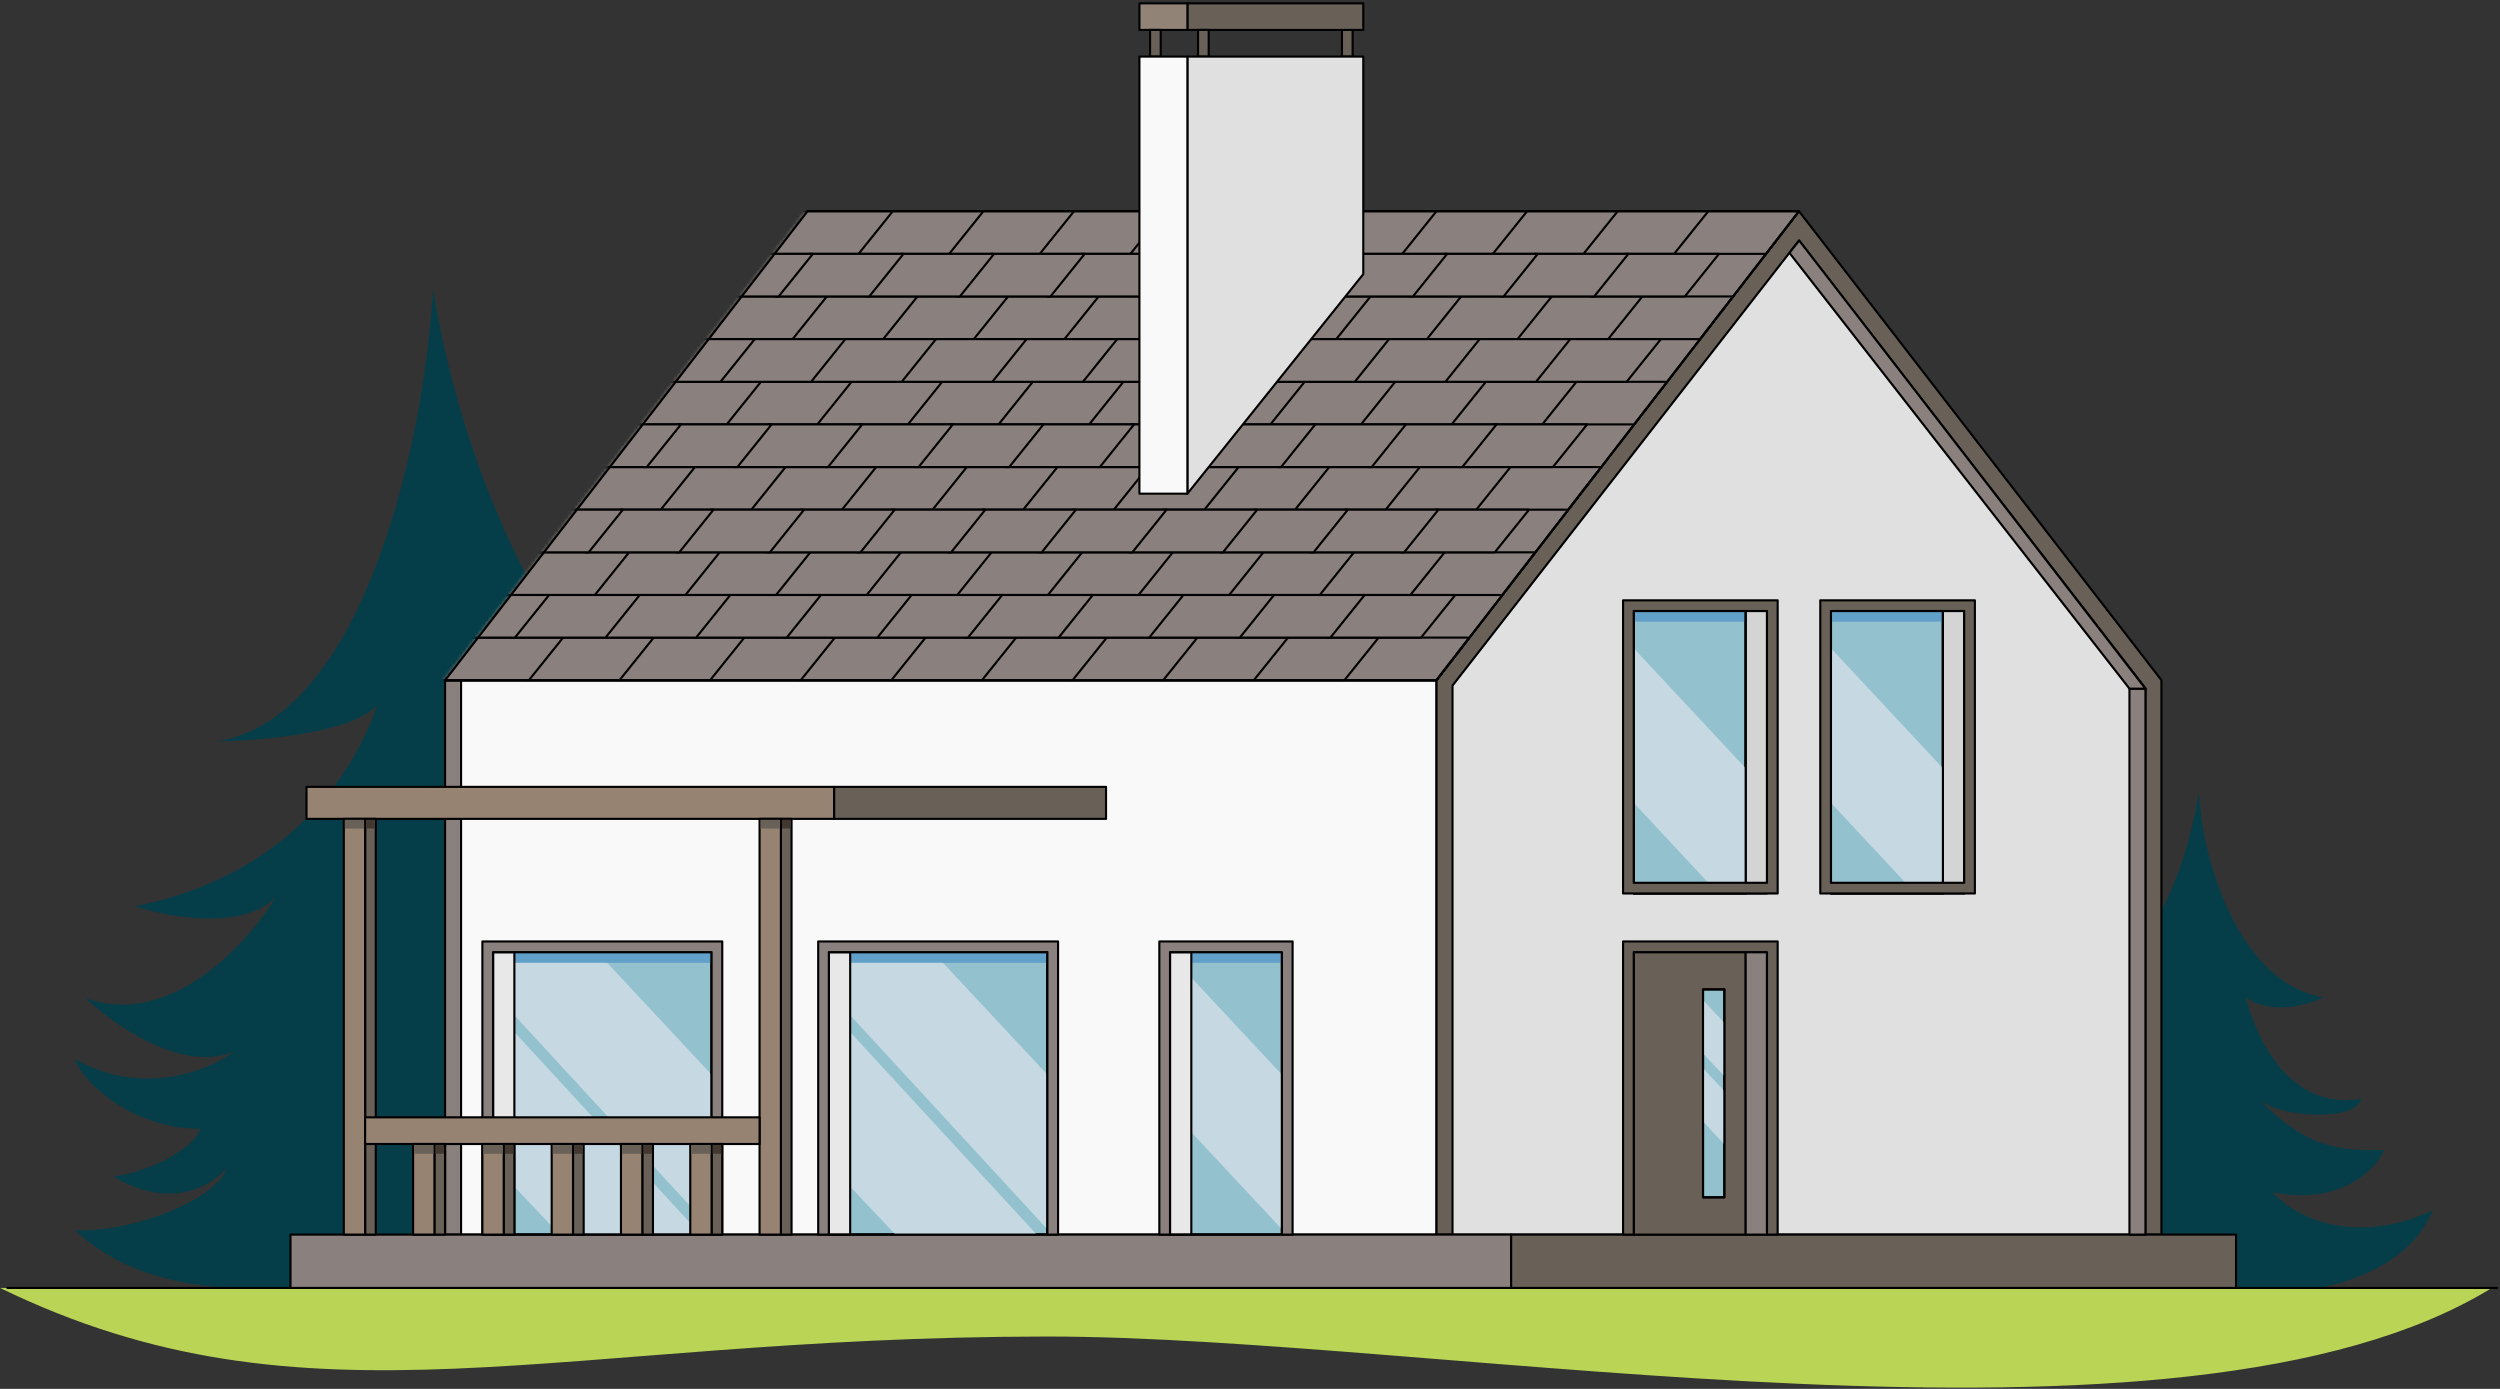 <svg width="756" height="420" viewBox="0 0 756 420" fill="none" xmlns="http://www.w3.org/2000/svg">
<rect x="0" y="0" width="756" height="420" fill="#333333" stroke="none"/>
<path d="M130.909 87.569C141.73 152.024 170.596 201.692 191.662 216.327L188.453 381.471L108.977 388.192C74.243 391.423 43.144 391.423 22.721 372.036C40.099 372.68 65.093 362.967 68.579 353.313C56.672 365.864 40.823 360.152 34.387 355.727C46.616 354.118 59.036 346.704 60.511 341.341C38.95 341.341 24.196 326.093 22.721 320.328C43.317 331.913 63.484 323.546 70.993 317.914C55.224 324.672 34.387 310.003 25.939 301.824C51.362 311.156 74.881 285.331 83.463 271.252C73.487 281.55 50.88 277.42 40.823 274.068C86.214 264.937 106.526 235.182 114.035 213.326C106.311 221.693 78.636 224.053 65.763 224.187C111.46 216.786 128.827 128.572 130.909 87.569Z" fill="#053E48"/>
<path d="M664.954 239.524C659.084 274.493 645.703 289.389 634.274 297.329L636.015 386.924L679.133 390.57C697.977 392.323 726.959 386.924 735.688 365.991C716.108 375.322 697.159 371.108 687.226 360.573C710.103 365.088 720.036 350.94 720.836 347.812C707.681 347.812 698.061 347.812 683.012 332.278C688.424 337.865 712.21 339.502 714.016 332.278C686.925 336.793 679.133 301.593 679.133 301.593C679.133 301.593 687.226 308.498 702.578 301.593C677.786 297.578 666.084 261.77 664.954 239.524Z" fill="#053E48"/>
<rect width="299.809" height="167.635" transform="matrix(-1 0 0 1 434.401 205.713)" fill="#F9F9F9" stroke="black" stroke-width="0.645" stroke-miterlimit="22.926" stroke-linecap="round" stroke-linejoin="round"/>
<rect width="66.087" height="85.43" transform="matrix(-1 0 0 1 215.186 287.919)" fill="#93C1CE" stroke="black" stroke-width="0.645" stroke-miterlimit="22.926" stroke-linecap="round" stroke-linejoin="round"/>
<path d="M215.186 324.992L181.336 288.725L149.099 287.919V300.008L215.186 371.737V324.992Z" fill="#C6D9E3"/>
<path d="M169.248 373.349L155.547 358.842L155.547 312.097L211.962 373.349L169.248 373.349Z" fill="#C6D9E3"/>
<path d="M753.553 389.467H5.17368e-05C93.352 434.885 167.661 404.28 316.36 404.165C435.831 404.073 659.491 447.351 753.553 389.467Z" fill="#BAD455"/>
<rect x="134.592" y="205.713" width="4.836" height="167.635" fill="#8A807E" stroke="black" stroke-width="0.645" stroke-miterlimit="22.926" stroke-linecap="round" stroke-linejoin="round"/>
<path d="M653.616 205.689L544.009 63.868L434.401 205.689V373.349H653.616V205.689Z" fill="#696158" stroke="black" stroke-width="0.645" stroke-miterlimit="22.926" stroke-linecap="round" stroke-linejoin="round"/>
<path d="M648.781 208.131V373.349H439.237V207.325L544.009 72.733L648.781 208.131Z" fill="#E0E0E0" stroke="black" stroke-width="0.645" stroke-miterlimit="22.926" stroke-linecap="round" stroke-linejoin="round"/>
<path d="M434.401 205.713L544.008 63.868H244.199L134.591 205.713H434.401Z" fill="#8A807E" stroke="black" stroke-width="0.645" stroke-miterlimit="22.926" stroke-linecap="round" stroke-linejoin="round"/>
<rect width="66.087" height="85.43" transform="matrix(-1 0 0 1 316.734 287.919)" fill="#93C1CE" stroke="black" stroke-width="0.645" stroke-miterlimit="22.926" stroke-linecap="round" stroke-linejoin="round"/>
<rect width="33.849" height="85.43" transform="matrix(-1 0 0 1 387.657 287.919)" fill="#93C1CE" stroke="black" stroke-width="0.645" stroke-miterlimit="22.926" stroke-linecap="round" stroke-linejoin="round"/>
<path d="M387.657 287.919H360.255V291.143H387.657V287.919Z" fill="#61A0C9"/>
<path d="M755.165 389.467H2.239" stroke="black" stroke-width="0.645" stroke-miterlimit="22.926" stroke-linecap="round" stroke-linejoin="round"/>
<rect width="369.12" height="16.119" transform="matrix(-1 0 0 1 456.968 373.349)" fill="#8A807E" stroke="black" stroke-width="0.645" stroke-miterlimit="22.926" stroke-linecap="round" stroke-linejoin="round"/>
<rect width="219.215" height="16.119" transform="matrix(-1 0 0 1 676.183 373.349)" fill="#696158" stroke="black" stroke-width="0.645" stroke-miterlimit="22.926" stroke-linecap="round" stroke-linejoin="round"/>
<rect width="33.849" height="85.43" transform="matrix(-1 0 0 1 527.89 287.919)" fill="#696158" stroke="black" stroke-width="0.645" stroke-miterlimit="22.926" stroke-linecap="round" stroke-linejoin="round"/>
<rect width="33.849" height="85.43" transform="matrix(-1 0 0 1 527.89 184.759)" fill="#93C1CE" stroke="black" stroke-width="0.645" stroke-miterlimit="22.926" stroke-linecap="round" stroke-linejoin="round"/>
<path d="M527.89 184.759H494.04V187.983H527.89V184.759Z" fill="#61A0C9"/>
<rect width="33.849" height="85.43" transform="matrix(-1 0 0 1 587.529 184.759)" fill="#93C1CE" stroke="black" stroke-width="0.645" stroke-miterlimit="22.926" stroke-linecap="round" stroke-linejoin="round"/>
<path d="M587.529 184.759H553.68V187.983H587.529V184.759Z" fill="#61A0C9"/>
<rect width="6.448" height="85.43" transform="matrix(-1 0 0 1 534.337 287.919)" fill="#8A807E" stroke="black" stroke-width="0.645" stroke-miterlimit="22.926" stroke-linecap="round" stroke-linejoin="round"/>
<rect width="6.448" height="85.43" transform="matrix(-1 0 0 1 534.337 184.759)" fill="#D4D4D4" stroke="black" stroke-width="0.645" stroke-miterlimit="22.926" stroke-linecap="round" stroke-linejoin="round"/>
<rect width="6.448" height="85.43" transform="matrix(-1 0 0 1 593.977 184.759)" fill="#D4D4D4" stroke="black" stroke-width="0.645" stroke-miterlimit="22.926" stroke-linecap="round" stroke-linejoin="round"/>
<rect width="6.448" height="62.863" transform="matrix(-1 0 0 1 521.443 299.202)" fill="#93C1CE" stroke="black" stroke-width="0.645" stroke-miterlimit="22.926" stroke-linecap="round" stroke-linejoin="round"/>
<path d="M434.401 205.713H134.592" stroke="black" stroke-width="0.645" stroke-miterlimit="22.926" stroke-linecap="round" stroke-linejoin="round"/>
<path d="M387.657 324.992L353.807 288.725V335.47L387.657 371.737V324.992Z" fill="#C6D9E3"/>
<path d="M316.734 324.992L282.885 288.725L250.647 287.919V300.008L316.734 371.737V324.992Z" fill="#C6D9E3"/>
<path d="M316.734 287.919H257.095V291.143H316.734V287.919Z" fill="#61A0C9"/>
<path d="M215.186 287.919H155.546V291.143H215.186V287.919Z" fill="#61A0C9"/>
<path d="M270.795 373.349L257.094 358.842L257.094 312.097L313.51 373.349L270.795 373.349Z" fill="#C6D9E3"/>
<rect x="353.807" y="287.919" width="6.448" height="85.43" fill="#E8E8E8" stroke="black" stroke-width="0.645" stroke-miterlimit="22.926" stroke-linecap="round" stroke-linejoin="round"/>
<rect x="250.647" y="287.919" width="6.448" height="85.43" fill="#E8E8E8" stroke="black" stroke-width="0.645" stroke-miterlimit="22.926" stroke-linecap="round" stroke-linejoin="round"/>
<rect x="149.099" y="287.919" width="6.448" height="85.43" fill="#E8E8E8" stroke="black" stroke-width="0.645" stroke-miterlimit="22.926" stroke-linecap="round" stroke-linejoin="round"/>
<rect width="66.087" height="85.43" transform="matrix(-1 0 0 1 215.186 287.919)" stroke="black" stroke-width="0.645" stroke-miterlimit="22.926" stroke-linecap="round" stroke-linejoin="round"/>
<rect width="66.087" height="85.43" transform="matrix(-1 0 0 1 316.734 287.919)" stroke="black" stroke-width="0.645" stroke-miterlimit="22.926" stroke-linecap="round" stroke-linejoin="round"/>
<rect width="33.849" height="85.43" transform="matrix(-1 0 0 1 387.657 287.919)" stroke="black" stroke-width="0.645" stroke-miterlimit="22.926" stroke-linecap="round" stroke-linejoin="round"/>
<path fill-rule="evenodd" clip-rule="evenodd" d="M387.657 284.695H390.881V373.348H387.657V287.919L353.807 287.919V373.348H350.583V287.919V284.695V284.695H353.807V284.695L387.657 284.695V284.695Z" fill="#8A807E"/>
<path d="M390.881 284.695V284.372C391.059 284.372 391.203 284.517 391.203 284.695H390.881ZM387.657 284.695H387.334C387.334 284.517 387.479 284.372 387.657 284.372V284.695ZM390.881 373.348H391.203C391.203 373.526 391.059 373.67 390.881 373.67V373.348ZM387.657 373.348V373.67C387.479 373.67 387.334 373.526 387.334 373.348H387.657ZM387.657 287.919L387.657 287.596C387.742 287.596 387.824 287.63 387.885 287.691C387.945 287.751 387.979 287.833 387.979 287.919H387.657ZM353.807 287.919H353.485C353.485 287.741 353.629 287.596 353.807 287.596L353.807 287.919ZM353.807 373.348H354.129C354.129 373.526 353.985 373.67 353.807 373.67V373.348ZM350.583 373.348V373.67C350.405 373.67 350.261 373.526 350.261 373.348H350.583ZM350.583 284.695H350.261C350.261 284.517 350.405 284.372 350.583 284.372V284.695ZM353.807 284.695V284.372C353.985 284.372 354.129 284.517 354.129 284.695H353.807ZM353.807 284.695L353.807 285.017C353.722 285.017 353.64 284.983 353.579 284.923C353.519 284.862 353.485 284.78 353.485 284.695H353.807ZM387.657 284.695H387.979C387.979 284.873 387.835 285.017 387.657 285.017L387.657 284.695ZM390.881 285.017H387.657V284.372H390.881V285.017ZM390.558 373.348V284.695H391.203V373.348H390.558ZM387.657 373.026H390.881V373.67H387.657V373.026ZM387.979 287.919V373.348H387.334V287.919H387.979ZM387.657 288.241L353.807 288.241L353.807 287.596L387.657 287.596L387.657 288.241ZM353.485 373.348V287.919H354.129V373.348H353.485ZM350.583 373.026H353.807V373.67H350.583V373.026ZM350.906 287.919V373.348H350.261V287.919H350.906ZM350.261 287.919V284.695H350.906V287.919H350.261ZM350.906 284.695V284.695H350.261V284.695H350.906ZM353.807 285.017H350.583V284.372H353.807V285.017ZM353.485 284.695V284.695H354.129V284.695H353.485ZM353.807 284.373L387.657 284.373L387.657 285.017L353.807 285.017L353.807 284.373ZM387.979 284.695V284.695H387.334V284.695H387.979Z" fill="black"/>
<path fill-rule="evenodd" clip-rule="evenodd" d="M534.338 284.695H537.561V373.348H534.338V287.919L494.041 287.919V373.348H490.817V287.919V284.695V284.695H494.041V284.695L534.338 284.695V284.695Z" fill="#696158"/>
<path d="M537.561 284.695V284.372C537.739 284.372 537.884 284.517 537.884 284.695H537.561ZM534.338 284.695H534.015C534.015 284.517 534.159 284.372 534.338 284.372V284.695ZM537.561 373.348H537.884C537.884 373.526 537.739 373.67 537.561 373.67V373.348ZM534.338 373.348V373.67C534.159 373.67 534.015 373.526 534.015 373.348H534.338ZM534.338 287.919L534.338 287.596C534.423 287.596 534.505 287.63 534.565 287.691C534.626 287.751 534.66 287.833 534.66 287.919H534.338ZM494.041 287.919H493.718C493.718 287.741 493.862 287.596 494.041 287.596L494.041 287.919ZM494.041 373.348H494.363C494.363 373.526 494.219 373.67 494.041 373.67V373.348ZM490.817 373.348V373.67C490.639 373.67 490.494 373.526 490.494 373.348H490.817ZM490.817 284.695H490.494C490.494 284.517 490.639 284.372 490.817 284.372V284.695ZM494.041 284.695V284.372C494.219 284.372 494.363 284.517 494.363 284.695H494.041ZM494.041 284.695L494.041 285.017C493.955 285.017 493.873 284.983 493.813 284.923C493.752 284.862 493.718 284.78 493.718 284.695H494.041ZM534.338 284.695H534.66C534.66 284.873 534.516 285.017 534.338 285.017L534.338 284.695ZM537.561 285.017H534.338V284.372H537.561V285.017ZM537.239 373.348V284.695H537.884V373.348H537.239ZM534.338 373.026H537.561V373.67H534.338V373.026ZM534.66 287.919V373.348H534.015V287.919H534.66ZM534.338 288.241L494.041 288.241L494.041 287.596L534.338 287.596L534.338 288.241ZM493.718 373.348V287.919H494.363V373.348H493.718ZM490.817 373.026H494.041V373.67H490.817V373.026ZM491.139 287.919V373.348H490.494V287.919H491.139ZM490.494 287.919V284.695H491.139V287.919H490.494ZM491.139 284.695V284.695H490.494V284.695H491.139ZM494.041 285.017H490.817V284.372H494.041V285.017ZM493.718 284.695V284.695H494.363V284.695H493.718ZM494.041 284.373L534.338 284.373L534.338 285.017L494.041 285.017L494.041 284.373ZM534.66 284.695V284.695H534.015V284.695H534.66Z" fill="black"/>
<path fill-rule="evenodd" clip-rule="evenodd" d="M316.734 284.695H319.958V373.348H316.734V287.919L250.647 287.919V373.348H247.423V287.919V284.695V284.695H250.647V284.695L316.734 284.695V284.695Z" fill="#8A807E"/>
<path d="M319.958 284.695V284.372C320.136 284.372 320.28 284.517 320.28 284.695H319.958ZM316.734 284.695H316.411C316.411 284.517 316.556 284.372 316.734 284.372V284.695ZM319.958 373.348H320.28C320.28 373.526 320.136 373.67 319.958 373.67V373.348ZM316.734 373.348V373.67C316.556 373.67 316.411 373.526 316.411 373.348H316.734ZM316.734 287.919L316.734 287.596C316.819 287.596 316.901 287.63 316.962 287.691C317.022 287.751 317.056 287.833 317.056 287.919H316.734ZM250.647 287.919H250.324C250.324 287.741 250.469 287.596 250.647 287.596L250.647 287.919ZM250.647 373.348H250.969C250.969 373.526 250.825 373.67 250.647 373.67V373.348ZM247.423 373.348V373.67C247.245 373.67 247.101 373.526 247.101 373.348H247.423ZM247.423 284.695H247.101C247.101 284.517 247.245 284.372 247.423 284.372V284.695ZM250.647 284.695V284.372C250.825 284.372 250.969 284.517 250.969 284.695H250.647ZM250.647 284.695L250.647 285.017C250.561 285.017 250.479 284.983 250.419 284.923C250.358 284.862 250.324 284.78 250.324 284.695H250.647ZM316.734 284.695H317.056C317.056 284.873 316.912 285.017 316.734 285.017L316.734 284.695ZM319.958 285.017H316.734V284.372H319.958V285.017ZM319.635 373.348V284.695H320.28V373.348H319.635ZM316.734 373.026H319.958V373.67H316.734V373.026ZM317.056 287.919V373.348H316.411V287.919H317.056ZM316.734 288.241L250.647 288.241L250.647 287.596L316.734 287.596L316.734 288.241ZM250.324 373.348V287.919H250.969V373.348H250.324ZM247.423 373.026H250.647V373.67H247.423V373.026ZM247.745 287.919V373.348H247.101V287.919H247.745ZM247.101 287.919V284.695H247.745V287.919H247.101ZM247.745 284.695V284.695H247.101V284.695H247.745ZM250.647 285.017H247.423V284.372H250.647V285.017ZM250.324 284.695V284.695H250.969V284.695H250.324ZM250.647 284.373L316.734 284.373L316.734 285.017L250.647 285.017L250.647 284.373ZM317.056 284.695V284.695H316.411V284.695H317.056Z" fill="black"/>
<path fill-rule="evenodd" clip-rule="evenodd" d="M215.186 284.695H218.41V373.348H215.186V287.919L149.099 287.919V373.348H145.875V287.919V284.695V284.695H149.099V284.695L215.186 284.695V284.695Z" fill="#8A807E"/>
<path d="M218.41 284.695V284.372C218.588 284.372 218.732 284.517 218.732 284.695H218.41ZM215.186 284.695H214.864C214.864 284.517 215.008 284.372 215.186 284.372V284.695ZM218.41 373.348H218.732C218.732 373.526 218.588 373.67 218.41 373.67V373.348ZM215.186 373.348V373.67C215.008 373.67 214.864 373.526 214.864 373.348H215.186ZM215.186 287.919L215.186 287.596C215.271 287.596 215.353 287.63 215.414 287.691C215.474 287.751 215.508 287.833 215.508 287.919H215.186ZM149.099 287.919H148.776C148.776 287.741 148.921 287.596 149.099 287.596L149.099 287.919ZM149.099 373.348H149.421C149.421 373.526 149.277 373.67 149.099 373.67V373.348ZM145.875 373.348V373.67C145.697 373.67 145.552 373.526 145.552 373.348H145.875ZM145.875 284.695H145.552C145.552 284.517 145.697 284.372 145.875 284.372V284.695ZM149.099 284.695V284.372C149.277 284.372 149.421 284.517 149.421 284.695H149.099ZM149.099 284.695L149.099 285.017C149.013 285.017 148.931 284.983 148.871 284.923C148.81 284.862 148.776 284.78 148.776 284.695H149.099ZM215.186 284.695H215.508C215.508 284.873 215.364 285.017 215.186 285.017L215.186 284.695ZM218.41 285.017H215.186V284.372H218.41V285.017ZM218.087 373.348V284.695H218.732V373.348H218.087ZM215.186 373.026H218.41V373.67H215.186V373.026ZM215.508 287.919V373.348H214.864V287.919H215.508ZM215.186 288.241L149.099 288.241L149.099 287.596L215.186 287.596L215.186 288.241ZM148.776 373.348V287.919H149.421V373.348H148.776ZM145.875 373.026H149.099V373.67H145.875V373.026ZM146.197 287.919V373.348H145.552V287.919H146.197ZM145.552 287.919V284.695H146.197V287.919H145.552ZM146.197 284.695V284.695H145.552V284.695H146.197ZM149.099 285.017H145.875V284.372H149.099V285.017ZM148.776 284.695V284.695H149.421V284.695H148.776ZM149.099 284.373L215.186 284.373L215.186 285.017L149.099 285.017L149.099 284.373ZM215.508 284.695V284.695H214.864V284.695H215.508Z" fill="black"/>
<path fill-rule="evenodd" clip-rule="evenodd" d="M553.68 196.042L587.529 232.309L587.529 270.188H579.255L553.68 242.786V196.042Z" fill="#C6D9E3"/>
<path fill-rule="evenodd" clip-rule="evenodd" d="M494.04 196.042L527.89 232.309V279.054L527.89 279.054V270.188H519.615L494.04 242.786V196.042Z" fill="#C6D9E3"/>
<path fill-rule="evenodd" clip-rule="evenodd" d="M514.995 302.426L521.442 309.334V325.453L514.995 318.545V302.426ZM514.995 323.035L521.442 329.943V346.062L514.995 339.154V323.035Z" fill="#C6D9E3"/>
<rect width="33.849" height="85.43" transform="matrix(-1 0 0 1 527.89 184.759)" stroke="black" stroke-width="0.645" stroke-miterlimit="22.926" stroke-linecap="round" stroke-linejoin="round"/>
<rect width="33.849" height="85.43" transform="matrix(-1 0 0 1 587.529 184.759)" stroke="black" stroke-width="0.645" stroke-miterlimit="22.926" stroke-linecap="round" stroke-linejoin="round"/>
<rect width="6.448" height="62.863" transform="matrix(-1 0 0 1 521.443 299.202)" stroke="black" stroke-width="0.645" stroke-miterlimit="22.926" stroke-linecap="round" stroke-linejoin="round"/>
<path fill-rule="evenodd" clip-rule="evenodd" d="M597.2 181.535H593.977V181.535L553.68 181.535V181.535H550.456V181.535V184.759V266.964V270.188V270.188H553.68V270.188H593.977V270.188H597.2V181.535ZM593.977 266.964H553.68V184.759L593.977 184.759V266.964Z" fill="#696158"/>
<path d="M593.977 181.535H593.654C593.654 181.357 593.799 181.213 593.977 181.213V181.535ZM597.2 181.535V181.213C597.378 181.213 597.523 181.357 597.523 181.535H597.2ZM593.977 181.535H594.299C594.299 181.713 594.155 181.858 593.977 181.858L593.977 181.535ZM553.68 181.535L553.68 181.858C553.594 181.858 553.512 181.824 553.452 181.763C553.391 181.703 553.357 181.621 553.357 181.535H553.68ZM553.68 181.535V181.213C553.858 181.213 554.002 181.357 554.002 181.535H553.68ZM550.456 181.535H550.134C550.134 181.357 550.278 181.213 550.456 181.213V181.535ZM550.456 270.188V270.511C550.278 270.511 550.134 270.366 550.134 270.188H550.456ZM553.68 270.188H554.002C554.002 270.366 553.858 270.511 553.68 270.511V270.188ZM553.68 270.188H553.357C553.357 270.01 553.502 269.866 553.68 269.866V270.188ZM593.977 270.188V269.866C594.155 269.866 594.299 270.01 594.299 270.188H593.977ZM593.977 270.188V270.511C593.799 270.511 593.654 270.366 593.654 270.188H593.977ZM597.2 270.188H597.523C597.523 270.366 597.378 270.511 597.2 270.511V270.188ZM553.68 266.964V267.287C553.502 267.287 553.357 267.143 553.357 266.964H553.68ZM593.977 266.964H594.299C594.299 267.143 594.155 267.287 593.977 267.287V266.964ZM553.68 184.759H553.357C553.357 184.581 553.502 184.437 553.68 184.437L553.68 184.759ZM593.977 184.759L593.977 184.437C594.062 184.437 594.144 184.471 594.205 184.531C594.265 184.592 594.299 184.674 594.299 184.759H593.977ZM593.977 181.213H597.2V181.858H593.977V181.213ZM593.654 181.535V181.535H594.299V181.535H593.654ZM553.68 181.213L593.977 181.213L593.977 181.858L553.68 181.858L553.68 181.213ZM554.002 181.535V181.535H553.357V181.535H554.002ZM550.456 181.213H553.68V181.858H550.456V181.213ZM550.134 181.535V181.535H550.778V181.535H550.134ZM550.134 184.759V181.535H550.778V184.759H550.134ZM550.134 266.964V184.759H550.778V266.964H550.134ZM550.134 270.188V266.964H550.778V270.188H550.134ZM550.134 270.188V270.188H550.778V270.188H550.134ZM553.68 270.511H550.456V269.866H553.68V270.511ZM554.002 270.188V270.188H553.357V270.188H554.002ZM593.977 270.511H553.68V269.866H593.977V270.511ZM593.654 270.188V270.188H594.299V270.188H593.654ZM597.2 270.511H593.977V269.866H597.2V270.511ZM597.523 181.535V270.188H596.878V181.535H597.523ZM553.68 266.642H593.977V267.287H553.68V266.642ZM554.002 184.759V266.964H553.357V184.759H554.002ZM593.977 185.081L553.68 185.081L553.68 184.437L593.977 184.437L593.977 185.081ZM593.654 266.964V184.759H594.299V266.964H593.654Z" fill="black"/>
<path fill-rule="evenodd" clip-rule="evenodd" d="M537.561 181.535H534.337V181.535L494.04 181.535V181.535H490.817V181.535V184.759V266.964V270.188V270.188H494.04V270.188H534.337V270.188H537.561V181.535ZM534.337 266.964H494.04V184.759L534.337 184.759V266.964Z" fill="#696158"/>
<path d="M534.337 181.535H534.015C534.015 181.357 534.159 181.213 534.337 181.213V181.535ZM537.561 181.535V181.213C537.739 181.213 537.884 181.357 537.884 181.535H537.561ZM534.337 181.535H534.66C534.66 181.713 534.515 181.858 534.337 181.858L534.337 181.535ZM494.04 181.535L494.04 181.858C493.955 181.858 493.873 181.824 493.812 181.763C493.752 181.703 493.718 181.621 493.718 181.535H494.04ZM494.04 181.535V181.213C494.218 181.213 494.363 181.357 494.363 181.535H494.04ZM490.817 181.535H490.494C490.494 181.357 490.639 181.213 490.817 181.213V181.535ZM490.817 270.188V270.511C490.639 270.511 490.494 270.366 490.494 270.188H490.817ZM494.04 270.188H494.363C494.363 270.366 494.218 270.511 494.04 270.511V270.188ZM494.04 270.188H493.718C493.718 270.01 493.862 269.866 494.04 269.866V270.188ZM534.337 270.188V269.866C534.515 269.866 534.66 270.01 534.66 270.188H534.337ZM534.337 270.188V270.511C534.159 270.511 534.015 270.366 534.015 270.188H534.337ZM537.561 270.188H537.884C537.884 270.366 537.739 270.511 537.561 270.511V270.188ZM494.04 266.964V267.287C493.862 267.287 493.718 267.143 493.718 266.964H494.04ZM534.337 266.964H534.66C534.66 267.143 534.515 267.287 534.337 267.287V266.964ZM494.04 184.759H493.718C493.718 184.581 493.862 184.437 494.04 184.437L494.04 184.759ZM534.337 184.759L534.337 184.437C534.423 184.437 534.505 184.471 534.565 184.531C534.626 184.592 534.66 184.674 534.66 184.759H534.337ZM534.337 181.213H537.561V181.858H534.337V181.213ZM534.015 181.535V181.535H534.66V181.535H534.015ZM494.04 181.213L534.337 181.213L534.337 181.858L494.04 181.858L494.04 181.213ZM494.363 181.535V181.535H493.718V181.535H494.363ZM490.817 181.213H494.04V181.858H490.817V181.213ZM490.494 181.535V181.535H491.139V181.535H490.494ZM490.494 184.759V181.535H491.139V184.759H490.494ZM490.494 266.964V184.759H491.139V266.964H490.494ZM490.494 270.188V266.964H491.139V270.188H490.494ZM490.494 270.188V270.188H491.139V270.188H490.494ZM494.04 270.511H490.817V269.866H494.04V270.511ZM494.363 270.188V270.188H493.718V270.188H494.363ZM534.337 270.511H494.04V269.866H534.337V270.511ZM534.015 270.188V270.188H534.66V270.188H534.015ZM537.561 270.511H534.337V269.866H537.561V270.511ZM537.884 181.535V270.188H537.239V181.535H537.884ZM494.04 266.642H534.337V267.287H494.04V266.642ZM494.363 184.759V266.964H493.718V184.759H494.363ZM534.337 185.081L494.04 185.081L494.04 184.437L534.337 184.437L534.337 185.081ZM534.015 266.964V184.759H534.66V266.964H534.015Z" fill="black"/>
<mask id="mask0_22_10203" style="mask-type:alpha" maskUnits="userSpaceOnUse" x="134" y="63" width="411" height="144">
<path d="M434.401 205.713L544.008 63.868H244.199L134.591 205.713H434.401Z" fill="#8A807E" stroke="black" stroke-width="0.645" stroke-miterlimit="22.926" stroke-linecap="round" stroke-linejoin="round"/>
</mask>
<g mask="url(#mask0_22_10203)">
<path d="M534.016 76.763L544.008 63.868H515.68L505.323 76.763H534.016Z" fill="#8A807E" stroke="black" stroke-width="0.645" stroke-miterlimit="22.926" stroke-linecap="round" stroke-linejoin="round"/>
<path d="M506.25 76.763L516.607 63.868H488.278L477.922 76.763H506.25Z" fill="#8A807E" stroke="black" stroke-width="0.645" stroke-miterlimit="22.926" stroke-linecap="round" stroke-linejoin="round"/>
<path d="M478.848 76.763L489.204 63.868H460.876L450.519 76.763H478.848Z" fill="#8A807E" stroke="black" stroke-width="0.645" stroke-miterlimit="22.926" stroke-linecap="round" stroke-linejoin="round"/>
<path d="M451.446 76.763L461.803 63.868H433.474L423.118 76.763H451.446Z" fill="#8A807E" stroke="black" stroke-width="0.645" stroke-miterlimit="22.926" stroke-linecap="round" stroke-linejoin="round"/>
<path d="M424.044 76.763L434.401 63.868H406.073L395.716 76.763H424.044Z" fill="#8A807E" stroke="black" stroke-width="0.645" stroke-miterlimit="22.926" stroke-linecap="round" stroke-linejoin="round"/>
<path d="M396.642 76.763L406.999 63.868H378.67L368.314 76.763H396.642Z" fill="#8A807E" stroke="black" stroke-width="0.645" stroke-miterlimit="22.926" stroke-linecap="round" stroke-linejoin="round"/>
<path d="M369.24 76.763L379.597 63.868H351.268L340.912 76.763H369.24Z" fill="#8A807E" stroke="black" stroke-width="0.645" stroke-miterlimit="22.926" stroke-linecap="round" stroke-linejoin="round"/>
<path d="M341.838 76.763L352.195 63.868H323.866L313.51 76.763H341.838Z" fill="#8A807E" stroke="black" stroke-width="0.645" stroke-miterlimit="22.926" stroke-linecap="round" stroke-linejoin="round"/>
<path d="M314.436 76.763L324.793 63.868H296.465L286.108 76.763H314.436Z" fill="#8A807E" stroke="black" stroke-width="0.645" stroke-miterlimit="22.926" stroke-linecap="round" stroke-linejoin="round"/>
<path d="M287.035 76.763L297.391 63.868H269.063L258.706 76.763H287.035Z" fill="#8A807E" stroke="black" stroke-width="0.645" stroke-miterlimit="22.926" stroke-linecap="round" stroke-linejoin="round"/>
<path d="M259.632 76.763L269.989 63.868H241.66L231.304 76.763H259.632Z" fill="#8A807E" stroke="black" stroke-width="0.645" stroke-miterlimit="22.926" stroke-linecap="round" stroke-linejoin="round"/>
<path d="M494.14 128.343L504.133 115.448H475.804L465.447 128.343H494.14Z" fill="#8A807E" stroke="black" stroke-width="0.645" stroke-miterlimit="22.926" stroke-linecap="round" stroke-linejoin="round"/>
<path d="M466.374 128.343L476.731 115.448H448.403L438.046 128.343H466.374Z" fill="#8A807E" stroke="black" stroke-width="0.645" stroke-miterlimit="22.926" stroke-linecap="round" stroke-linejoin="round"/>
<path d="M438.972 128.343L449.328 115.448H421L410.643 128.343H438.972Z" fill="#8A807E" stroke="black" stroke-width="0.645" stroke-miterlimit="22.926" stroke-linecap="round" stroke-linejoin="round"/>
<path d="M411.57 128.343L421.927 115.448H393.598L383.242 128.343H411.57Z" fill="#8A807E" stroke="black" stroke-width="0.645" stroke-miterlimit="22.926" stroke-linecap="round" stroke-linejoin="round"/>
<path d="M384.168 128.343L394.524 115.448H366.196L355.839 128.343H384.168Z" fill="#8A807E" stroke="black" stroke-width="0.645" stroke-miterlimit="22.926" stroke-linecap="round" stroke-linejoin="round"/>
<path d="M356.766 128.343L367.123 115.448H338.794L328.438 128.343H356.766Z" fill="#8A807E" stroke="black" stroke-width="0.645" stroke-miterlimit="22.926" stroke-linecap="round" stroke-linejoin="round"/>
<path d="M329.365 128.343L339.721 115.448H311.393L301.036 128.343H329.365Z" fill="#8A807E" stroke="black" stroke-width="0.645" stroke-miterlimit="22.926" stroke-linecap="round" stroke-linejoin="round"/>
<path d="M301.962 128.343L312.319 115.448H283.99L273.634 128.343H301.962Z" fill="#8A807E" stroke="black" stroke-width="0.645" stroke-miterlimit="22.926" stroke-linecap="round" stroke-linejoin="round"/>
<path d="M274.561 128.343L284.917 115.448H256.589L246.232 128.343H274.561Z" fill="#8A807E" stroke="black" stroke-width="0.645" stroke-miterlimit="22.926" stroke-linecap="round" stroke-linejoin="round"/>
<path d="M247.159 128.343L257.516 115.448H229.187L218.831 128.343H247.159Z" fill="#8A807E" stroke="black" stroke-width="0.645" stroke-miterlimit="22.926" stroke-linecap="round" stroke-linejoin="round"/>
<path d="M219.757 128.343L230.113 115.448H201.785L191.428 128.343H219.757Z" fill="#8A807E" stroke="black" stroke-width="0.645" stroke-miterlimit="22.926" stroke-linecap="round" stroke-linejoin="round"/>
<path d="M454.261 179.923L464.253 167.028H435.925L425.568 179.923H454.261Z" fill="#8A807E" stroke="black" stroke-width="0.645" stroke-miterlimit="22.926" stroke-linecap="round" stroke-linejoin="round"/>
<path d="M426.495 179.923L436.852 167.028H408.523L398.167 179.923H426.495Z" fill="#8A807E" stroke="black" stroke-width="0.645" stroke-miterlimit="22.926" stroke-linecap="round" stroke-linejoin="round"/>
<path d="M399.093 179.923L409.45 167.028H381.121L370.765 179.923H399.093Z" fill="#8A807E" stroke="black" stroke-width="0.645" stroke-miterlimit="22.926" stroke-linecap="round" stroke-linejoin="round"/>
<path d="M371.691 179.923L382.048 167.028H353.719L343.363 179.923H371.691Z" fill="#8A807E" stroke="black" stroke-width="0.645" stroke-miterlimit="22.926" stroke-linecap="round" stroke-linejoin="round"/>
<path d="M344.289 179.923L354.645 167.028H326.317L315.96 179.923H344.289Z" fill="#8A807E" stroke="black" stroke-width="0.645" stroke-miterlimit="22.926" stroke-linecap="round" stroke-linejoin="round"/>
<path d="M316.887 179.923L327.244 167.028H298.915L288.559 179.923H316.887Z" fill="#8A807E" stroke="black" stroke-width="0.645" stroke-miterlimit="22.926" stroke-linecap="round" stroke-linejoin="round"/>
<path d="M289.485 179.923L299.842 167.028H271.514L261.157 179.923H289.485Z" fill="#8A807E" stroke="black" stroke-width="0.645" stroke-miterlimit="22.926" stroke-linecap="round" stroke-linejoin="round"/>
<path d="M262.083 179.923L272.44 167.028H244.111L233.755 179.923H262.083Z" fill="#8A807E" stroke="black" stroke-width="0.645" stroke-miterlimit="22.926" stroke-linecap="round" stroke-linejoin="round"/>
<path d="M234.681 179.923L245.038 167.028H216.71L206.353 179.923H234.681Z" fill="#8A807E" stroke="black" stroke-width="0.645" stroke-miterlimit="22.926" stroke-linecap="round" stroke-linejoin="round"/>
<path d="M207.28 179.923L217.636 167.028H189.308L178.951 179.923H207.28Z" fill="#8A807E" stroke="black" stroke-width="0.645" stroke-miterlimit="22.926" stroke-linecap="round" stroke-linejoin="round"/>
<path d="M179.878 179.923L190.234 167.028H161.906L151.549 179.923H179.878Z" fill="#8A807E" stroke="black" stroke-width="0.645" stroke-miterlimit="22.926" stroke-linecap="round" stroke-linejoin="round"/>
<path d="M514.058 102.553L524.051 89.658H495.722L485.366 102.553H514.058Z" fill="#8A807E" stroke="black" stroke-width="0.645" stroke-miterlimit="22.926" stroke-linecap="round" stroke-linejoin="round"/>
<path d="M486.293 102.553L496.649 89.658H468.321L457.964 102.553H486.293Z" fill="#8A807E" stroke="black" stroke-width="0.645" stroke-miterlimit="22.926" stroke-linecap="round" stroke-linejoin="round"/>
<path d="M458.89 102.553L469.247 89.658H440.918L430.562 102.553H458.89Z" fill="#8A807E" stroke="black" stroke-width="0.645" stroke-miterlimit="22.926" stroke-linecap="round" stroke-linejoin="round"/>
<path d="M431.488 102.553L441.845 89.658H413.517L403.16 102.553H431.488Z" fill="#8A807E" stroke="black" stroke-width="0.645" stroke-miterlimit="22.926" stroke-linecap="round" stroke-linejoin="round"/>
<path d="M404.087 102.553L414.444 89.658H386.115L375.758 102.553H404.087Z" fill="#8A807E" stroke="black" stroke-width="0.645" stroke-miterlimit="22.926" stroke-linecap="round" stroke-linejoin="round"/>
<path d="M376.684 102.553L387.041 89.658H358.713L348.356 102.553H376.684Z" fill="#8A807E" stroke="black" stroke-width="0.645" stroke-miterlimit="22.926" stroke-linecap="round" stroke-linejoin="round"/>
<path d="M349.283 102.553L359.64 89.658H331.311L320.954 102.553H349.283Z" fill="#8A807E" stroke="black" stroke-width="0.645" stroke-miterlimit="22.926" stroke-linecap="round" stroke-linejoin="round"/>
<path d="M321.88 102.553L332.237 89.658H303.909L293.552 102.553H321.88Z" fill="#8A807E" stroke="black" stroke-width="0.645" stroke-miterlimit="22.926" stroke-linecap="round" stroke-linejoin="round"/>
<path d="M294.479 102.553L304.835 89.658H276.507L266.15 102.553H294.479Z" fill="#8A807E" stroke="black" stroke-width="0.645" stroke-miterlimit="22.926" stroke-linecap="round" stroke-linejoin="round"/>
<path d="M267.077 102.553L277.434 89.658H249.105L238.749 102.553H267.077Z" fill="#8A807E" stroke="black" stroke-width="0.645" stroke-miterlimit="22.926" stroke-linecap="round" stroke-linejoin="round"/>
<path d="M239.675 102.553L250.031 89.658H221.703L211.346 102.553H239.675Z" fill="#8A807E" stroke="black" stroke-width="0.645" stroke-miterlimit="22.926" stroke-linecap="round" stroke-linejoin="round"/>
<path d="M474.183 154.133L484.175 141.238H455.847L445.49 154.133H474.183Z" fill="#8A807E" stroke="black" stroke-width="0.645" stroke-miterlimit="22.926" stroke-linecap="round" stroke-linejoin="round"/>
<path d="M446.417 154.133L456.773 141.238H428.445L418.088 154.133H446.417Z" fill="#8A807E" stroke="black" stroke-width="0.645" stroke-miterlimit="22.926" stroke-linecap="round" stroke-linejoin="round"/>
<path d="M419.014 154.133L429.371 141.238H401.043L390.686 154.133H419.014Z" fill="#8A807E" stroke="black" stroke-width="0.645" stroke-miterlimit="22.926" stroke-linecap="round" stroke-linejoin="round"/>
<path d="M391.613 154.133L401.969 141.238H373.641L363.284 154.133H391.613Z" fill="#8A807E" stroke="black" stroke-width="0.645" stroke-miterlimit="22.926" stroke-linecap="round" stroke-linejoin="round"/>
<path d="M364.21 154.133L374.567 141.238H346.238L335.882 154.133H364.21Z" fill="#8A807E" stroke="black" stroke-width="0.645" stroke-miterlimit="22.926" stroke-linecap="round" stroke-linejoin="round"/>
<path d="M336.809 154.133L347.165 141.238H318.837L308.48 154.133H336.809Z" fill="#8A807E" stroke="black" stroke-width="0.645" stroke-miterlimit="22.926" stroke-linecap="round" stroke-linejoin="round"/>
<path d="M309.407 154.133L319.764 141.238H291.435L281.079 154.133H309.407Z" fill="#8A807E" stroke="black" stroke-width="0.645" stroke-miterlimit="22.926" stroke-linecap="round" stroke-linejoin="round"/>
<path d="M282.005 154.133L292.361 141.238H264.033L253.676 154.133H282.005Z" fill="#8A807E" stroke="black" stroke-width="0.645" stroke-miterlimit="22.926" stroke-linecap="round" stroke-linejoin="round"/>
<path d="M254.603 154.133L264.959 141.238H236.631L226.274 154.133H254.603Z" fill="#8A807E" stroke="black" stroke-width="0.645" stroke-miterlimit="22.926" stroke-linecap="round" stroke-linejoin="round"/>
<path d="M227.201 154.133L237.558 141.238H209.23L198.873 154.133H227.201Z" fill="#8A807E" stroke="black" stroke-width="0.645" stroke-miterlimit="22.926" stroke-linecap="round" stroke-linejoin="round"/>
<path d="M199.799 154.133L210.156 141.238H181.827L171.471 154.133H199.799Z" fill="#8A807E" stroke="black" stroke-width="0.645" stroke-miterlimit="22.926" stroke-linecap="round" stroke-linejoin="round"/>
<path d="M434.303 205.713L444.295 192.818H415.967L405.61 205.713H434.303Z" fill="#8A807E" stroke="black" stroke-width="0.645" stroke-miterlimit="22.926" stroke-linecap="round" stroke-linejoin="round"/>
<path d="M406.537 205.713L416.893 192.818H388.565L378.208 205.713H406.537Z" fill="#8A807E" stroke="black" stroke-width="0.645" stroke-miterlimit="22.926" stroke-linecap="round" stroke-linejoin="round"/>
<path d="M379.134 205.713L389.491 192.818H361.163L350.806 205.713H379.134Z" fill="#8A807E" stroke="black" stroke-width="0.645" stroke-miterlimit="22.926" stroke-linecap="round" stroke-linejoin="round"/>
<path d="M351.733 205.713L362.089 192.818H333.761L323.404 205.713H351.733Z" fill="#8A807E" stroke="black" stroke-width="0.645" stroke-miterlimit="22.926" stroke-linecap="round" stroke-linejoin="round"/>
<path d="M324.331 205.713L334.688 192.818H306.359L296.003 205.713H324.331Z" fill="#8A807E" stroke="black" stroke-width="0.645" stroke-miterlimit="22.926" stroke-linecap="round" stroke-linejoin="round"/>
<path d="M296.929 205.713L307.286 192.818H278.957L268.6 205.713H296.929Z" fill="#8A807E" stroke="black" stroke-width="0.645" stroke-miterlimit="22.926" stroke-linecap="round" stroke-linejoin="round"/>
<path d="M269.527 205.713L279.883 192.818H251.555L241.198 205.713H269.527Z" fill="#8A807E" stroke="black" stroke-width="0.645" stroke-miterlimit="22.926" stroke-linecap="round" stroke-linejoin="round"/>
<path d="M242.125 205.713L252.481 192.818H224.153L213.796 205.713H242.125Z" fill="#8A807E" stroke="black" stroke-width="0.645" stroke-miterlimit="22.926" stroke-linecap="round" stroke-linejoin="round"/>
<path d="M214.723 205.713L225.08 192.818H196.751L186.395 205.713H214.723Z" fill="#8A807E" stroke="black" stroke-width="0.645" stroke-miterlimit="22.926" stroke-linecap="round" stroke-linejoin="round"/>
<path d="M187.321 205.713L197.678 192.818H169.35L158.993 205.713H187.321Z" fill="#8A807E" stroke="black" stroke-width="0.645" stroke-miterlimit="22.926" stroke-linecap="round" stroke-linejoin="round"/>
<path d="M159.919 205.713L170.276 192.818H141.947L131.591 205.713H159.919Z" fill="#8A807E" stroke="black" stroke-width="0.645" stroke-miterlimit="22.926" stroke-linecap="round" stroke-linejoin="round"/>
<path d="M509.474 89.659L519.831 76.764H491.502L481.146 89.659H509.474Z" fill="#8A807E" stroke="black" stroke-width="0.645" stroke-miterlimit="22.926" stroke-linecap="round" stroke-linejoin="round"/>
<path d="M482.072 89.659L492.429 76.764H464.101L453.744 89.659H482.072Z" fill="#8A807E" stroke="black" stroke-width="0.645" stroke-miterlimit="22.926" stroke-linecap="round" stroke-linejoin="round"/>
<path d="M454.67 89.659L465.027 76.764H436.698L426.342 89.659H454.67Z" fill="#8A807E" stroke="black" stroke-width="0.645" stroke-miterlimit="22.926" stroke-linecap="round" stroke-linejoin="round"/>
<path d="M427.268 89.659L437.625 76.764H409.296L398.94 89.659H427.268Z" fill="#8A807E" stroke="black" stroke-width="0.645" stroke-miterlimit="22.926" stroke-linecap="round" stroke-linejoin="round"/>
<path d="M399.867 89.659L410.223 76.764H381.895L371.538 89.659H399.867Z" fill="#8A807E" stroke="black" stroke-width="0.645" stroke-miterlimit="22.926" stroke-linecap="round" stroke-linejoin="round"/>
<path d="M372.465 89.659L382.821 76.764H354.493L344.136 89.659H372.465Z" fill="#8A807E" stroke="black" stroke-width="0.645" stroke-miterlimit="22.926" stroke-linecap="round" stroke-linejoin="round"/>
<path d="M345.062 89.659L355.419 76.764H327.091L316.734 89.659H345.062Z" fill="#8A807E" stroke="black" stroke-width="0.645" stroke-miterlimit="22.926" stroke-linecap="round" stroke-linejoin="round"/>
<path d="M317.66 89.659L328.017 76.764H299.688L289.332 89.659H317.66Z" fill="#8A807E" stroke="black" stroke-width="0.645" stroke-miterlimit="22.926" stroke-linecap="round" stroke-linejoin="round"/>
<path d="M290.259 89.659L300.615 76.764H272.287L261.93 89.659H290.259Z" fill="#8A807E" stroke="black" stroke-width="0.645" stroke-miterlimit="22.926" stroke-linecap="round" stroke-linejoin="round"/>
<path d="M262.857 89.659L273.214 76.764H244.885L234.529 89.659H262.857Z" fill="#8A807E" stroke="black" stroke-width="0.645" stroke-miterlimit="22.926" stroke-linecap="round" stroke-linejoin="round"/>
<path d="M235.455 89.659L245.811 76.764H217.483L207.126 89.659H235.455Z" fill="#8A807E" stroke="black" stroke-width="0.645" stroke-miterlimit="22.926" stroke-linecap="round" stroke-linejoin="round"/>
<path d="M469.597 141.238L479.954 128.343H451.626L441.269 141.238H469.597Z" fill="#8A807E" stroke="black" stroke-width="0.645" stroke-miterlimit="22.926" stroke-linecap="round" stroke-linejoin="round"/>
<path d="M442.195 141.238L452.552 128.343H424.223L413.867 141.238H442.195Z" fill="#8A807E" stroke="black" stroke-width="0.645" stroke-miterlimit="22.926" stroke-linecap="round" stroke-linejoin="round"/>
<path d="M414.794 141.238L425.15 128.343H396.822L386.465 141.238H414.794Z" fill="#8A807E" stroke="black" stroke-width="0.645" stroke-miterlimit="22.926" stroke-linecap="round" stroke-linejoin="round"/>
<path d="M387.392 141.238L397.748 128.343H369.42L359.063 141.238H387.392Z" fill="#8A807E" stroke="black" stroke-width="0.645" stroke-miterlimit="22.926" stroke-linecap="round" stroke-linejoin="round"/>
<path d="M359.989 141.238L370.346 128.343H342.018L331.661 141.238H359.989Z" fill="#8A807E" stroke="black" stroke-width="0.645" stroke-miterlimit="22.926" stroke-linecap="round" stroke-linejoin="round"/>
<path d="M332.588 141.238L342.944 128.343H314.616L304.259 141.238H332.588Z" fill="#8A807E" stroke="black" stroke-width="0.645" stroke-miterlimit="22.926" stroke-linecap="round" stroke-linejoin="round"/>
<path d="M305.186 141.238L315.543 128.343H287.214L276.858 141.238H305.186Z" fill="#8A807E" stroke="black" stroke-width="0.645" stroke-miterlimit="22.926" stroke-linecap="round" stroke-linejoin="round"/>
<path d="M277.784 141.238L288.14 128.343H259.812L249.455 141.238H277.784Z" fill="#8A807E" stroke="black" stroke-width="0.645" stroke-miterlimit="22.926" stroke-linecap="round" stroke-linejoin="round"/>
<path d="M250.382 141.238L260.739 128.343H232.41L222.054 141.238H250.382Z" fill="#8A807E" stroke="black" stroke-width="0.645" stroke-miterlimit="22.926" stroke-linecap="round" stroke-linejoin="round"/>
<path d="M222.98 141.238L233.337 128.343H205.009L194.652 141.238H222.98Z" fill="#8A807E" stroke="black" stroke-width="0.645" stroke-miterlimit="22.926" stroke-linecap="round" stroke-linejoin="round"/>
<path d="M195.578 141.238L205.935 128.343H177.606L167.25 141.238H195.578Z" fill="#8A807E" stroke="black" stroke-width="0.645" stroke-miterlimit="22.926" stroke-linecap="round" stroke-linejoin="round"/>
<path d="M429.718 192.818L440.075 179.923H411.746L401.39 192.818H429.718Z" fill="#8A807E" stroke="black" stroke-width="0.645" stroke-miterlimit="22.926" stroke-linecap="round" stroke-linejoin="round"/>
<path d="M402.316 192.818L412.673 179.923H384.345L373.988 192.818H402.316Z" fill="#8A807E" stroke="black" stroke-width="0.645" stroke-miterlimit="22.926" stroke-linecap="round" stroke-linejoin="round"/>
<path d="M374.914 192.818L385.271 179.923H356.943L346.586 192.818H374.914Z" fill="#8A807E" stroke="black" stroke-width="0.645" stroke-miterlimit="22.926" stroke-linecap="round" stroke-linejoin="round"/>
<path d="M347.513 192.818L357.869 179.923H329.541L319.184 192.818H347.513Z" fill="#8A807E" stroke="black" stroke-width="0.645" stroke-miterlimit="22.926" stroke-linecap="round" stroke-linejoin="round"/>
<path d="M320.111 192.818L330.468 179.923H302.139L291.783 192.818H320.111Z" fill="#8A807E" stroke="black" stroke-width="0.645" stroke-miterlimit="22.926" stroke-linecap="round" stroke-linejoin="round"/>
<path d="M292.709 192.818L303.065 179.923H274.737L264.38 192.818H292.709Z" fill="#8A807E" stroke="black" stroke-width="0.645" stroke-miterlimit="22.926" stroke-linecap="round" stroke-linejoin="round"/>
<path d="M265.307 192.818L275.664 179.923H247.335L236.979 192.818H265.307Z" fill="#8A807E" stroke="black" stroke-width="0.645" stroke-miterlimit="22.926" stroke-linecap="round" stroke-linejoin="round"/>
<path d="M237.905 192.818L248.261 179.923H219.933L209.576 192.818H237.905Z" fill="#8A807E" stroke="black" stroke-width="0.645" stroke-miterlimit="22.926" stroke-linecap="round" stroke-linejoin="round"/>
<path d="M210.503 192.818L220.86 179.923H192.531L182.174 192.818H210.503Z" fill="#8A807E" stroke="black" stroke-width="0.645" stroke-miterlimit="22.926" stroke-linecap="round" stroke-linejoin="round"/>
<path d="M183.101 192.818L193.458 179.923H165.129L154.773 192.818H183.101Z" fill="#8A807E" stroke="black" stroke-width="0.645" stroke-miterlimit="22.926" stroke-linecap="round" stroke-linejoin="round"/>
<path d="M155.699 192.818L166.055 179.923H137.727L127.37 192.818H155.699Z" fill="#8A807E" stroke="black" stroke-width="0.645" stroke-miterlimit="22.926" stroke-linecap="round" stroke-linejoin="round"/>
<path d="M491.897 115.448L502.254 102.553H473.925L463.569 115.448H491.897Z" fill="#8A807E" stroke="black" stroke-width="0.645" stroke-miterlimit="22.926" stroke-linecap="round" stroke-linejoin="round"/>
<path d="M464.495 115.448L474.851 102.553H446.523L436.166 115.448H464.495Z" fill="#8A807E" stroke="black" stroke-width="0.645" stroke-miterlimit="22.926" stroke-linecap="round" stroke-linejoin="round"/>
<path d="M437.093 115.448L447.45 102.553H419.122L408.765 115.448H437.093Z" fill="#8A807E" stroke="black" stroke-width="0.645" stroke-miterlimit="22.926" stroke-linecap="round" stroke-linejoin="round"/>
<path d="M409.692 115.448L420.048 102.553H391.72L381.363 115.448H409.692Z" fill="#8A807E" stroke="black" stroke-width="0.645" stroke-miterlimit="22.926" stroke-linecap="round" stroke-linejoin="round"/>
<path d="M382.289 115.448L392.646 102.553H364.317L353.961 115.448H382.289Z" fill="#8A807E" stroke="black" stroke-width="0.645" stroke-miterlimit="22.926" stroke-linecap="round" stroke-linejoin="round"/>
<path d="M354.888 115.448L365.244 102.553H336.916L326.559 115.448H354.888Z" fill="#8A807E" stroke="black" stroke-width="0.645" stroke-miterlimit="22.926" stroke-linecap="round" stroke-linejoin="round"/>
<path d="M327.485 115.448L337.842 102.553H309.513L299.157 115.448H327.485Z" fill="#8A807E" stroke="black" stroke-width="0.645" stroke-miterlimit="22.926" stroke-linecap="round" stroke-linejoin="round"/>
<path d="M300.084 115.448L310.44 102.553H282.112L271.755 115.448H300.084Z" fill="#8A807E" stroke="black" stroke-width="0.645" stroke-miterlimit="22.926" stroke-linecap="round" stroke-linejoin="round"/>
<path d="M272.682 115.448L283.039 102.553H254.71L244.353 115.448H272.682Z" fill="#8A807E" stroke="black" stroke-width="0.645" stroke-miterlimit="22.926" stroke-linecap="round" stroke-linejoin="round"/>
<path d="M245.279 115.448L255.636 102.553H227.308L216.951 115.448H245.279Z" fill="#8A807E" stroke="black" stroke-width="0.645" stroke-miterlimit="22.926" stroke-linecap="round" stroke-linejoin="round"/>
<path d="M217.878 115.448L228.235 102.553H199.906L189.55 115.448H217.878Z" fill="#8A807E" stroke="black" stroke-width="0.645" stroke-miterlimit="22.926" stroke-linecap="round" stroke-linejoin="round"/>
<path d="M452.021 167.028L462.378 154.133H434.049L423.692 167.028H452.021Z" fill="#8A807E" stroke="black" stroke-width="0.645" stroke-miterlimit="22.926" stroke-linecap="round" stroke-linejoin="round"/>
<path d="M424.619 167.028L434.976 154.133H406.648L396.291 167.028H424.619Z" fill="#8A807E" stroke="black" stroke-width="0.645" stroke-miterlimit="22.926" stroke-linecap="round" stroke-linejoin="round"/>
<path d="M397.217 167.028L407.573 154.133H379.245L368.888 167.028H397.217Z" fill="#8A807E" stroke="black" stroke-width="0.645" stroke-miterlimit="22.926" stroke-linecap="round" stroke-linejoin="round"/>
<path d="M369.815 167.028L380.172 154.133H351.843L341.487 167.028H369.815Z" fill="#8A807E" stroke="black" stroke-width="0.645" stroke-miterlimit="22.926" stroke-linecap="round" stroke-linejoin="round"/>
<path d="M342.414 167.028L352.77 154.133H324.442L314.085 167.028H342.414Z" fill="#8A807E" stroke="black" stroke-width="0.645" stroke-miterlimit="22.926" stroke-linecap="round" stroke-linejoin="round"/>
<path d="M315.011 167.028L325.368 154.133H297.039L286.683 167.028H315.011Z" fill="#8A807E" stroke="black" stroke-width="0.645" stroke-miterlimit="22.926" stroke-linecap="round" stroke-linejoin="round"/>
<path d="M287.609 167.028L297.966 154.133H269.638L259.281 167.028H287.609Z" fill="#8A807E" stroke="black" stroke-width="0.645" stroke-miterlimit="22.926" stroke-linecap="round" stroke-linejoin="round"/>
<path d="M260.207 167.028L270.564 154.133H242.235L231.879 167.028H260.207Z" fill="#8A807E" stroke="black" stroke-width="0.645" stroke-miterlimit="22.926" stroke-linecap="round" stroke-linejoin="round"/>
<path d="M232.806 167.028L243.162 154.133H214.834L204.477 167.028H232.806Z" fill="#8A807E" stroke="black" stroke-width="0.645" stroke-miterlimit="22.926" stroke-linecap="round" stroke-linejoin="round"/>
<path d="M205.404 167.028L215.761 154.133H187.432L177.075 167.028H205.404Z" fill="#8A807E" stroke="black" stroke-width="0.645" stroke-miterlimit="22.926" stroke-linecap="round" stroke-linejoin="round"/>
<path d="M178.001 167.028L188.358 154.133H160.03L149.673 167.028H178.001Z" fill="#8A807E" stroke="black" stroke-width="0.645" stroke-miterlimit="22.926" stroke-linecap="round" stroke-linejoin="round"/>
</g>
<path d="M434.401 205.713L544.008 63.868H244.199L134.591 205.713H434.401Z" stroke="black" stroke-width="0.645" stroke-miterlimit="22.926" stroke-linecap="round" stroke-linejoin="round"/>
<rect width="3.224" height="8.059" transform="matrix(-1 0 0 1 409.032 9.06)" fill="#696158" stroke="black" stroke-width="0.645" stroke-miterlimit="22.926" stroke-linecap="round" stroke-linejoin="round"/>
<rect width="53.192" height="8.059" transform="matrix(-1 0 0 1 412.256 1)" fill="#696158" stroke="black" stroke-width="0.645" stroke-miterlimit="22.926" stroke-linecap="round" stroke-linejoin="round"/>
<rect width="14.507" height="8.059" transform="matrix(-1 0 0 1 359.064 1)" fill="#918376" stroke="black" stroke-width="0.645" stroke-miterlimit="22.926" stroke-linecap="round" stroke-linejoin="round"/>
<rect width="3.224" height="8.059" transform="matrix(-1 0 0 1 365.512 9.06)" fill="#696158" stroke="black" stroke-width="0.645" stroke-miterlimit="22.926" stroke-linecap="round" stroke-linejoin="round"/>
<rect width="3.224" height="8.059" transform="matrix(-1 0 0 1 351.005 9.06)" fill="#696158" stroke="black" stroke-width="0.645" stroke-miterlimit="22.926" stroke-linecap="round" stroke-linejoin="round"/>
<path d="M359.064 149.293L412.256 82.897V17.119H359.064V149.293Z" fill="#E0E0E0" stroke="black" stroke-width="0.645" stroke-miterlimit="22.926" stroke-linecap="round" stroke-linejoin="round"/>
<rect width="14.507" height="132.174" transform="matrix(-1 0 0 1 359.064 17.119)" fill="#F9F9F9" stroke="black" stroke-width="0.645" stroke-miterlimit="22.926" stroke-linecap="round" stroke-linejoin="round"/>
<rect width="159.576" height="9.671" transform="matrix(-1 0 0 1 252.259 237.951)" fill="#968372" stroke="black" stroke-width="0.645" stroke-miterlimit="22.926" stroke-linecap="round" stroke-linejoin="round"/>
<rect width="82.206" height="9.671" transform="matrix(-1 0 0 1 334.465 237.951)" fill="#696158" stroke="black" stroke-width="0.645" stroke-miterlimit="22.926" stroke-linecap="round" stroke-linejoin="round"/>
<rect width="3.224" height="125.726" transform="matrix(-1 0 0 1 239.364 247.622)" fill="#696158" stroke="black" stroke-width="0.645" stroke-miterlimit="22.926" stroke-linecap="round" stroke-linejoin="round"/>
<rect width="3.224" height="125.726" transform="matrix(-1 0 0 1 113.638 247.622)" fill="#696158" stroke="black" stroke-width="0.645" stroke-miterlimit="22.926" stroke-linecap="round" stroke-linejoin="round"/>
<rect width="6.448" height="125.726" transform="matrix(-1 0 0 1 236.14 247.622)" fill="#968372" stroke="black" stroke-width="0.645" stroke-miterlimit="22.926" stroke-linecap="round" stroke-linejoin="round"/>
<rect width="6.448" height="125.726" transform="matrix(-1 0 0 1 110.414 247.622)" fill="#968372" stroke="black" stroke-width="0.645" stroke-miterlimit="22.926" stroke-linecap="round" stroke-linejoin="round"/>
<rect width="119.279" height="8.059" transform="matrix(-1 0 0 1 229.693 337.887)" fill="#968372" stroke="black" stroke-width="0.645" stroke-miterlimit="22.926" stroke-linecap="round" stroke-linejoin="round"/>
<rect width="3.224" height="27.402" transform="matrix(-1 0 0 1 218.41 345.947)" fill="#696158" stroke="black" stroke-width="0.645" stroke-miterlimit="22.926" stroke-linecap="round" stroke-linejoin="round"/>
<rect width="6.448" height="27.402" transform="matrix(-1 0 0 1 215.186 345.947)" fill="#968372" stroke="black" stroke-width="0.645" stroke-miterlimit="22.926" stroke-linecap="round" stroke-linejoin="round"/>
<rect width="3.224" height="27.402" transform="matrix(-1 0 0 1 197.455 345.947)" fill="#696158" stroke="black" stroke-width="0.645" stroke-miterlimit="22.926" stroke-linecap="round" stroke-linejoin="round"/>
<rect width="6.448" height="27.402" transform="matrix(-1 0 0 1 194.231 345.947)" fill="#968372" stroke="black" stroke-width="0.645" stroke-miterlimit="22.926" stroke-linecap="round" stroke-linejoin="round"/>
<rect width="3.224" height="27.402" transform="matrix(-1 0 0 1 176.501 345.947)" fill="#696158" stroke="black" stroke-width="0.645" stroke-miterlimit="22.926" stroke-linecap="round" stroke-linejoin="round"/>
<rect width="6.448" height="27.402" transform="matrix(-1 0 0 1 173.277 345.947)" fill="#968372" stroke="black" stroke-width="0.645" stroke-miterlimit="22.926" stroke-linecap="round" stroke-linejoin="round"/>
<rect width="3.224" height="27.402" transform="matrix(-1 0 0 1 155.547 345.947)" fill="#696158" stroke="black" stroke-width="0.645" stroke-miterlimit="22.926" stroke-linecap="round" stroke-linejoin="round"/>
<rect width="6.448" height="27.402" transform="matrix(-1 0 0 1 152.323 345.947)" fill="#968372" stroke="black" stroke-width="0.645" stroke-miterlimit="22.926" stroke-linecap="round" stroke-linejoin="round"/>
<rect width="3.224" height="27.402" transform="matrix(-1 0 0 1 134.592 345.947)" fill="#696158" stroke="black" stroke-width="0.645" stroke-miterlimit="22.926" stroke-linecap="round" stroke-linejoin="round"/>
<rect width="6.448" height="27.402" transform="matrix(-1 0 0 1 131.368 345.947)" fill="#968372" stroke="black" stroke-width="0.645" stroke-miterlimit="22.926" stroke-linecap="round" stroke-linejoin="round"/>
<rect width="5.788" height="2.628" transform="matrix(-1 0 0 1 110.086 247.929)" fill="#696158"/>
<rect width="2.56" height="2.628" transform="matrix(-1 0 0 1 113.315 247.929)" fill="#423830"/>
<rect width="5.788" height="2.628" transform="matrix(-1 0 0 1 235.81 247.929)" fill="#696158"/>
<rect width="2.56" height="2.628" transform="matrix(-1 0 0 1 239.041 247.929)" fill="#423830"/>
<rect width="5.788" height="2.628" transform="matrix(-1 0 0 1 214.832 346.273)" fill="#696158"/>
<rect width="2.56" height="2.628" transform="matrix(-1 0 0 1 218.062 346.273)" fill="#423830"/>
<rect width="5.788" height="2.628" transform="matrix(-1 0 0 1 193.911 346.273)" fill="#696158"/>
<rect width="2.56" height="2.628" transform="matrix(-1 0 0 1 197.141 346.273)" fill="#423830"/>
<rect width="5.788" height="2.628" transform="matrix(-1 0 0 1 172.963 346.273)" fill="#696158"/>
<rect width="2.56" height="2.628" transform="matrix(-1 0 0 1 176.193 346.273)" fill="#423830"/>
<rect width="5.788" height="2.628" transform="matrix(-1 0 0 1 151.99 346.273)" fill="#696158"/>
<rect width="2.56" height="2.628" transform="matrix(-1 0 0 1 155.22 346.273)" fill="#423830"/>
<rect width="5.788" height="2.628" transform="matrix(-1 0 0 1 131.035 346.273)" fill="#696158"/>
<rect width="2.56" height="2.628" transform="matrix(-1 0 0 1 134.265 346.273)" fill="#423830"/>
<rect width="4.836" height="165.102" transform="matrix(-1 0 0 1 648.781 208.247)" fill="#8A807E" stroke="black" stroke-width="0.645" stroke-miterlimit="22.926" stroke-linecap="round" stroke-linejoin="round"/>
<path d="M544.084 72.747L541.118 76.458L643.945 208.246H648.781L544.084 72.747Z" fill="#8A807E" stroke="black" stroke-width="0.645" stroke-miterlimit="22.926" stroke-linecap="round" stroke-linejoin="round"/>
</svg>
